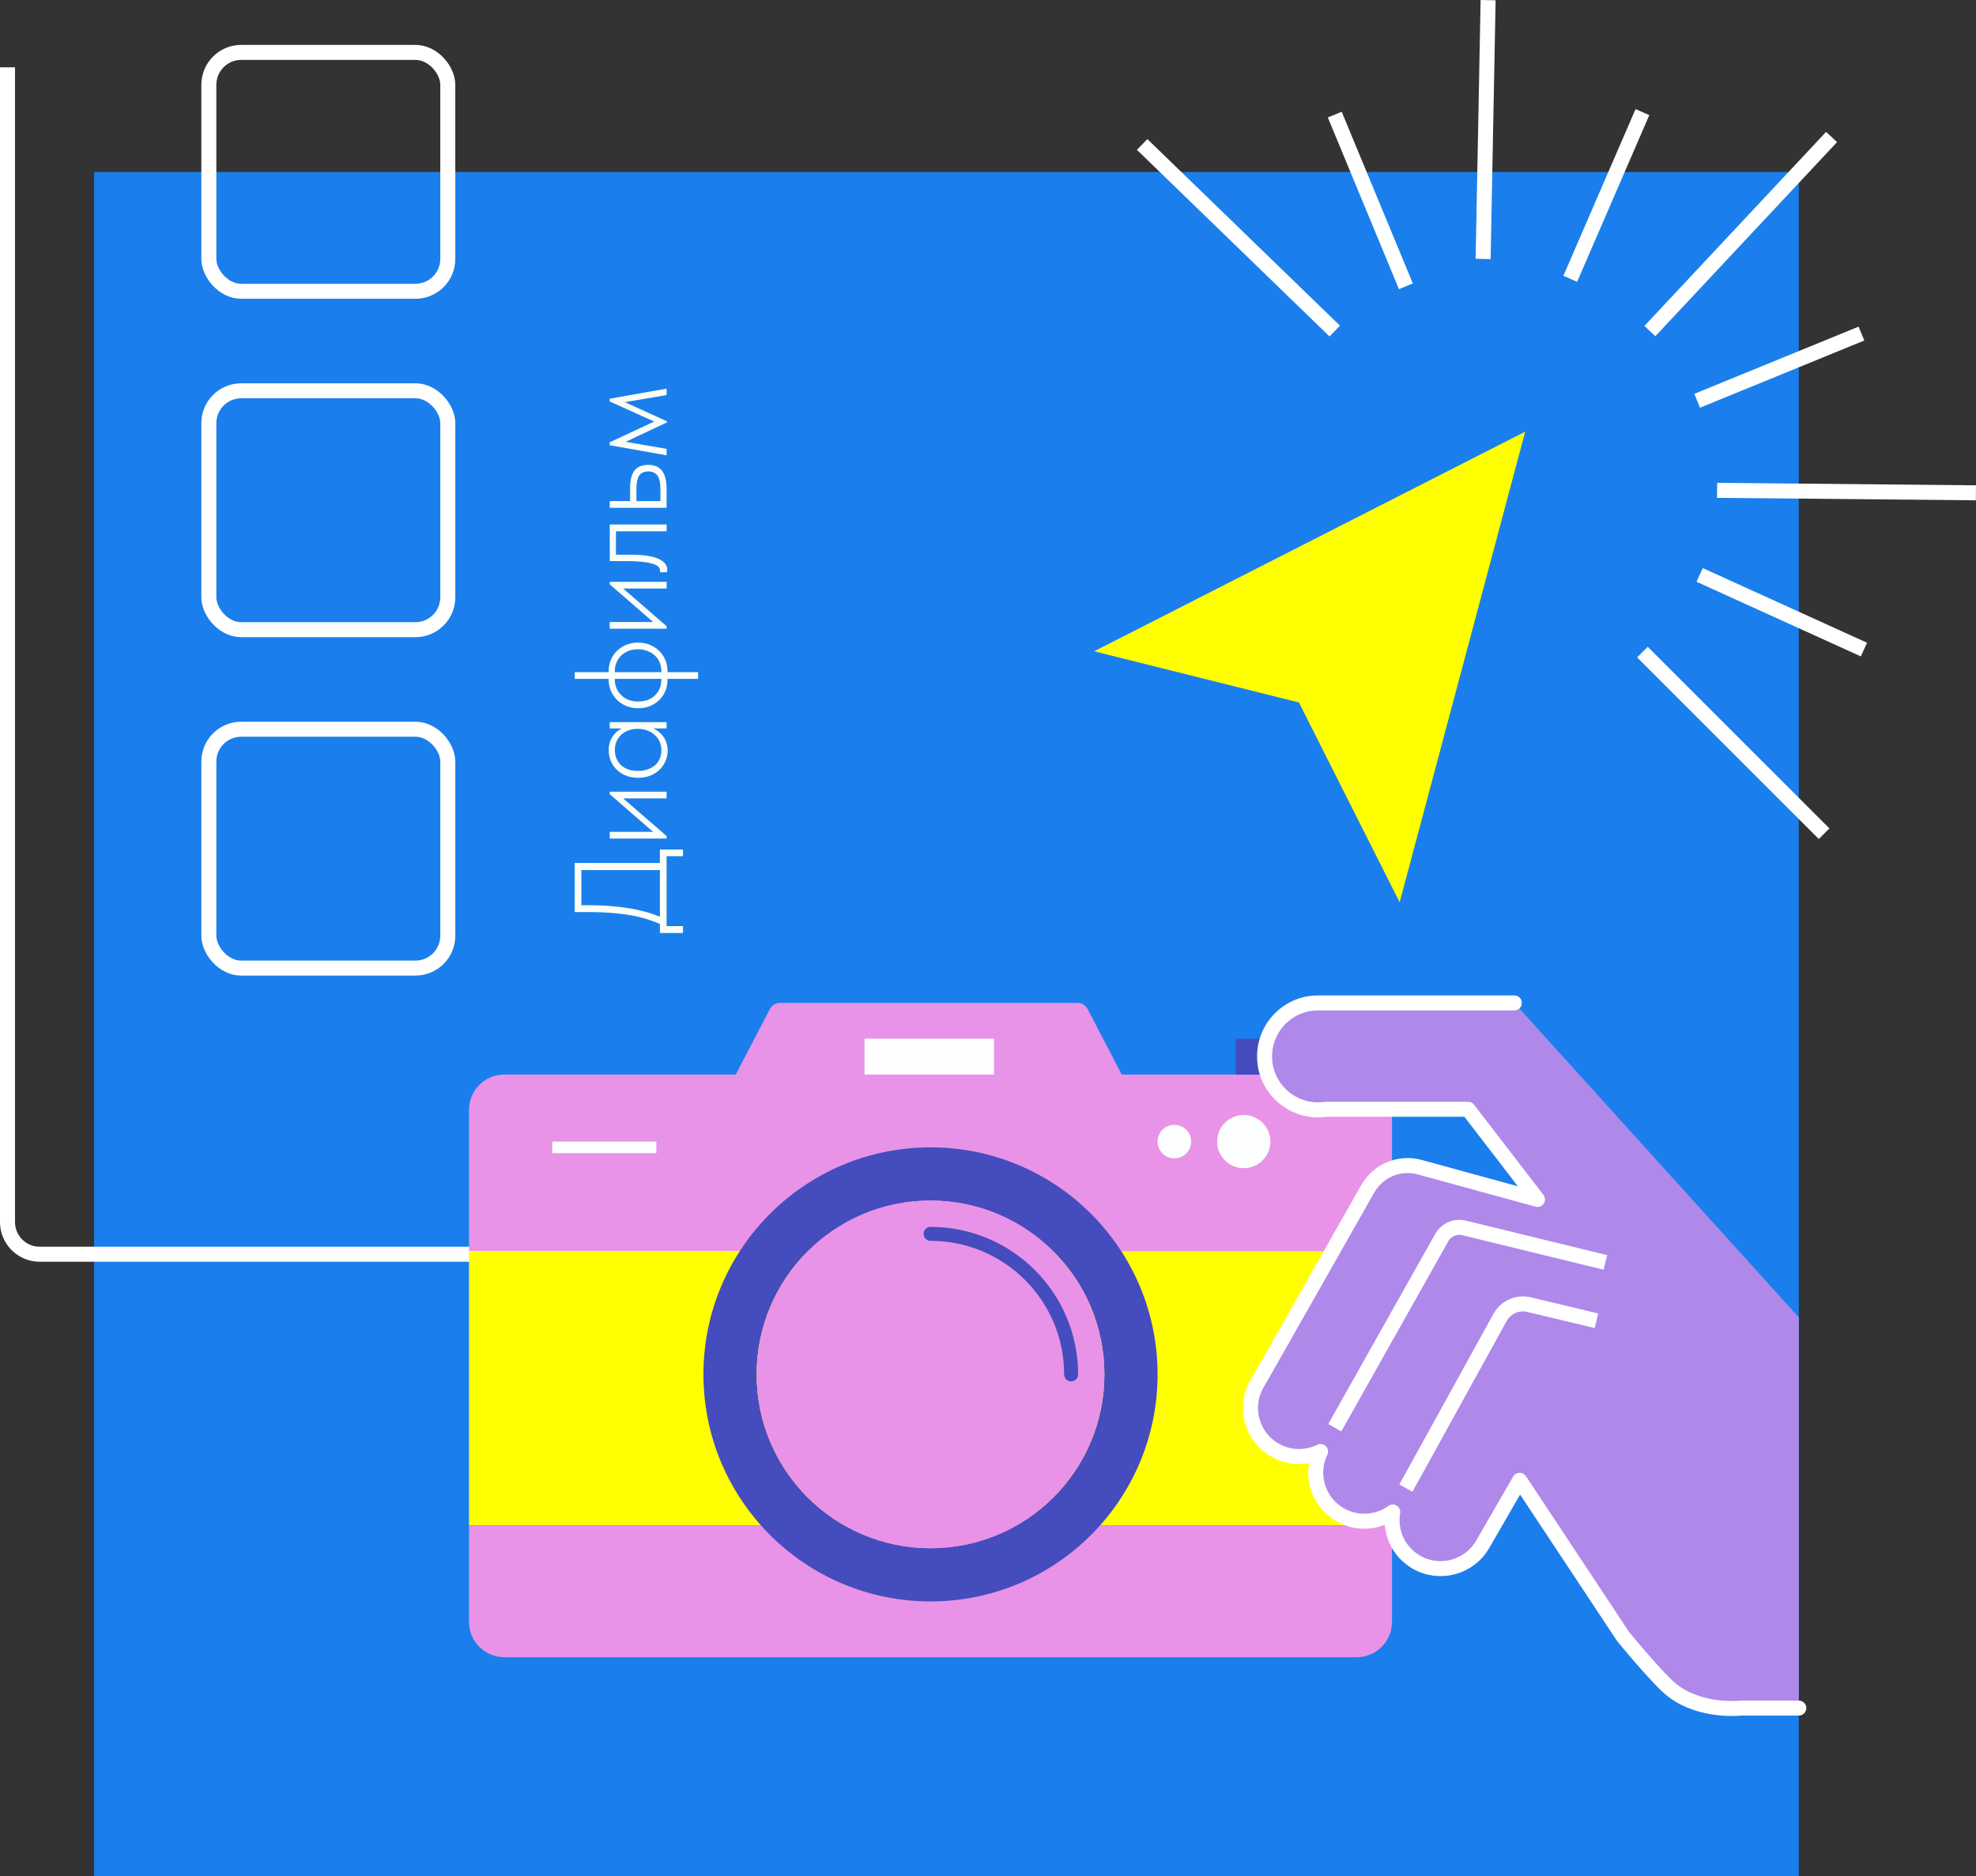 <?xml version="1.0" encoding="UTF-8"?> <svg xmlns="http://www.w3.org/2000/svg" id="_Слой_2" viewBox="0 0 790.29 750.58"><rect x="0" y="0" width="790.29" height="750.58" fill="#333333" stroke="none"/> <defs> <style>.cls-1{stroke-miterlimit:10;}.cls-1,.cls-2,.cls-3{fill:none;}.cls-1,.cls-3{stroke:#fff;stroke-width:6px;}.cls-4{fill:#e893e7;}.cls-5{fill:#ff0;}.cls-6{fill:#fcfff9;}.cls-7{fill:#fdffff;}.cls-8{fill:#ae89ea;}.cls-9{fill:#1a7fec;}.cls-10{fill:#454cbd;}.cls-2{stroke:#454cbd;stroke-width:5.58px;}.cls-2,.cls-3{stroke-linecap:round;stroke-linejoin:round;}</style> </defs> <g id="Layer_3"> <rect class="cls-9" x="37.65" y="68.81" width="681.77" height="681.77"></rect> <path class="cls-1" d="m302.61,501.73H15.86c-7.1,0-12.86-5.76-12.86-12.86V26.93"></path> <rect class="cls-1" x="83.53" y="20.96" width="95.56" height="95.56" rx="12.94" ry="12.94"></rect> <rect class="cls-1" x="83.53" y="156.33" width="95.56" height="95.56" rx="12.94" ry="12.94"></rect> <rect class="cls-1" x="83.53" y="291.71" width="95.56" height="95.56" rx="12.94" ry="12.94"></rect> <path class="cls-4" d="m556.73,443.98v56.48H187.58v-56.48c0-7.81,6.33-14.13,14.13-14.13h92.56l13.63-26.18c.79-1.53,2.38-2.49,4.1-2.49h118.89c1.71,0,3.3.96,4.1,2.49l13.63,26.18h93.97c7.8,0,14.13,6.33,14.13,14.13Z"></path> <rect class="cls-5" x="187.58" y="500.46" width="369.15" height="109.75"></rect> <path class="cls-6" d="m263.92,373.21v-33.39h9.24v2.68h-6.56v27.99h6.56v2.73h-9.24Zm-5.07-5.49c-2.08-.65-4.32-1.18-6.72-1.6-2.4-.42-4.92-.73-7.56-.94-2.64-.21-5.43-.32-8.38-.32h-6.35v-19.64h34.65v2.84h-33.13l1.16-1.42v17.48l-1.31-2h4.83c2.8,0,5.51.11,8.14.32,2.63.21,5.15.52,7.59.92,2.43.4,4.74.92,6.93,1.55,2.19.63,4.24,1.37,6.17,2.21l-.26,2.84c-1.75-.84-3.67-1.58-5.75-2.23Z"></path> <path class="cls-6" d="m243.86,335.45v-2.68h18.75l.11,1.31-18.85-16.38v-1h22.74v2.68h-19.01l-.42-1.78,19.43,16.85v1h-22.74Z"></path> <path class="cls-6" d="m266.23,304.29c-.53,1.31-1.29,2.48-2.31,3.49-1.01,1.02-2.25,1.83-3.7,2.44-1.45.61-3.12.92-5.01.92s-3.46-.3-4.91-.89c-1.45-.59-2.69-1.39-3.7-2.39-1.01-1-1.79-2.16-2.34-3.49-.54-1.33-.81-2.75-.81-4.25,0-1.33.2-2.52.6-3.57.4-1.05.94-1.98,1.6-2.78.67-.8,1.43-1.46,2.28-1.97.86-.51,1.72-.85,2.6-1.02l4.31.58v.21c-1.12,0-2.21.18-3.28.53-1.07.35-2.01.88-2.84,1.58-.82.7-1.5,1.58-2.02,2.63s-.79,2.28-.79,3.68c0,1.23.21,2.35.63,3.39.42,1.03,1.02,1.93,1.81,2.68.79.75,1.75,1.33,2.89,1.73,1.14.4,2.44.6,3.91.6s2.67-.19,3.81-.58c1.14-.38,2.13-.94,2.97-1.65.84-.72,1.48-1.59,1.92-2.63.44-1.03.66-2.16.66-3.39,0-1.4-.27-2.63-.81-3.7-.54-1.07-1.25-1.96-2.13-2.68-.87-.72-1.86-1.26-2.94-1.63-1.08-.37-2.15-.55-3.2-.55v-.47l3.99-.21c1.05.18,2.03.53,2.94,1.08.91.54,1.72,1.22,2.42,2.02.7.81,1.25,1.74,1.65,2.81.4,1.07.6,2.21.6,3.44,0,1.4-.26,2.76-.79,4.07Zm-5.46-12.89l-.79.16h-9.24l-.37-.16h-6.51v-2.52h22.74v2.52h-5.83Z"></path> <path class="cls-6" d="m266.1,276.44c-.58,1.37-1.38,2.56-2.42,3.57-1.03,1.02-2.27,1.82-3.7,2.42-1.43.6-3.01.89-4.73.89s-3.35-.31-4.8-.92c-1.45-.61-2.7-1.43-3.73-2.47s-1.84-2.23-2.42-3.6c-.58-1.37-.87-2.8-.87-4.31v-.79h2.47v.79c0,1.23.24,2.36.71,3.41.47,1.05,1.12,1.97,1.94,2.76.82.79,1.81,1.39,2.97,1.81,1.16.42,2.42.63,3.78.63s2.61-.21,3.73-.63c1.12-.42,2.09-1.02,2.91-1.81.82-.79,1.45-1.71,1.89-2.76.44-1.05.66-2.19.66-3.41v-.79h2.47v.79c0,1.58-.29,3.05-.87,4.41Zm-36.26-4.88v-2.68h49.36v2.68h-49.36Zm34.65-2.42v-.79c0-1.22-.23-2.36-.68-3.41-.45-1.05-1.09-1.96-1.92-2.73-.82-.77-1.81-1.37-2.97-1.81-1.16-.44-2.42-.66-3.78-.66s-2.62.22-3.75.66c-1.14.44-2.11,1.04-2.91,1.81-.81.77-1.43,1.68-1.89,2.73-.45,1.05-.68,2.19-.68,3.41v.79h-2.47v-.79c0-1.54.29-3,.87-4.38.58-1.38,1.39-2.58,2.44-3.6,1.05-1.01,2.28-1.82,3.7-2.42,1.42-.59,2.98-.89,4.7-.89s3.35.31,4.8.92c1.45.61,2.7,1.44,3.75,2.47,1.05,1.03,1.86,2.23,2.42,3.6.56,1.37.84,2.8.84,4.31v.79h-2.47Z"></path> <path class="cls-6" d="m243.86,251.5v-2.68h18.75l.11,1.31-18.85-16.38v-1h22.74v2.68h-19.01l-.42-1.78,19.43,16.85v1h-22.74Z"></path> <path class="cls-6" d="m266.81,228.55c-.04.18-.07.3-.1.37h-2.78c.04-.11.05-.22.05-.34v-.39c0-.38-.15-.8-.45-1.23-.3-.44-.92-.84-1.86-1.21-.94-.37-2.3-.67-4.07-.92-1.77-.24-4.12-.37-7.06-.37h-6.67v-14.65h22.74v2.73h-20.27v9.35h5.62c2.84,0,5.21.16,7.11.47,1.91.32,3.43.75,4.57,1.31,1.14.56,1.96,1.2,2.47,1.92.51.72.76,1.48.76,2.28,0,.28-.02.51-.05.68Z"></path> <path class="cls-6" d="m243.86,203.14v-2.68h8.14v-5.25c0-3.08.58-5.39,1.73-6.93,1.16-1.54,2.99-2.31,5.51-2.31s4.38.8,5.57,2.39c1.19,1.59,1.79,4.05,1.79,7.38v7.4h-22.74Zm20.03-10.32c-.16-.96-.43-1.75-.81-2.36-.38-.61-.89-1.08-1.52-1.39-.63-.31-1.4-.47-2.31-.47s-1.62.15-2.23.45c-.61.3-1.09.73-1.44,1.31-.35.58-.61,1.3-.79,2.18-.17.88-.26,1.93-.26,3.15v4.78h9.61v-4.31c0-1.26-.08-2.37-.24-3.33Z"></path> <path class="cls-6" d="m243.86,178.09v-1.16l17.8-8.3-17.8-8.03v-1.1l22.74-4.04v2.57l-16.7,2.84,16.85,7.67v.42l-16.49,7.77,16.33,2.84v2.57l-22.74-4.04Z"></path> <path class="cls-4" d="m187.58,610.21h369.15v38.58c0,7.82-6.33,14.15-14.13,14.15H201.71c-7.81,0-14.13-6.33-14.13-14.15v-38.58Z"></path> <circle class="cls-7" cx="497.43" cy="456.67" r="10.64"></circle> <circle class="cls-7" cx="469.68" cy="456.67" r="6.71"></circle> <rect class="cls-10" x="494.19" y="415.51" width="29.6" height="14.34"></rect> <rect class="cls-7" x="345.74" y="415.51" width="51.8" height="14.34"></rect> <rect class="cls-7" x="220.88" y="456.67" width="41.62" height="4.62"></rect> <path class="cls-10" d="m372.15,458.98c-50.15,0-90.81,40.67-90.81,90.82s40.66,90.82,90.81,90.82,90.82-40.66,90.82-90.82-40.66-90.82-90.82-90.82Zm0,160.37c-38.4,0-69.54-31.14-69.54-69.55s31.14-69.54,69.54-69.54,69.55,31.14,69.55,69.54-31.14,69.55-69.55,69.55Z"></path> <path class="cls-4" d="m441.7,549.8c0,38.41-31.14,69.55-69.55,69.55s-69.54-31.14-69.54-69.55,31.14-69.54,69.54-69.54,69.55,31.14,69.55,69.54Z"></path> <path class="cls-2" d="m428.39,549.81c0-31.06-25.18-56.23-56.23-56.23"></path> <path class="cls-8" d="m719.42,526.97v156.32h-23.12s-15.74,1.84-27.29-6.94c-5.7-4.33-19.89-21.74-19.89-21.74l-41.34-62.44-14.79,25.62c-5.37,9.28-17.26,12.47-26.54,7.11-7.22-4.17-10.76-12.28-9.44-20.04-6.01,4.35-14.26,5.02-21.09,1.07-8.88-5.13-12.18-16.2-7.76-25.28-5.62,2.76-12.47,2.77-18.31-.6-9.3-5.37-12.48-17.24-7.11-26.54l3.61-6.27,40.68-71.69c4.14-7.3,12.71-10.86,20.8-8.64l47.07,12.9-27.75-36.07h-56.97c-.05,0-.11.02-.16.02-11.42,1.66-22.28-6.44-24.01-17.84-2-13.24,8.16-24.66,21.02-24.72h78.61l113.78,125.79Z"></path> <path class="cls-1" d="m642.05,505.01l-56.45-13.8c-3.54-.86-7.21.73-9,3.9l-42.77,76.03"></path> <path class="cls-1" d="m638.48,528.35l-26.91-6.46c-4.59-1.1-9.35,1-11.63,5.13l-37.66,68.27"></path> <path class="cls-3" d="m719.42,683.29h-23.12s-15.74,1.84-27.29-6.94c-5.7-4.33-19.89-21.74-19.89-21.74l-41.34-62.44-14.79,25.62c-5.37,9.28-17.26,12.47-26.54,7.11-7.22-4.17-10.76-12.28-9.44-20.04-6.01,4.35-14.26,5.02-21.09,1.07-8.88-5.13-12.18-16.2-7.76-25.28-5.62,2.76-12.47,2.77-18.31-.6-9.3-5.37-12.48-17.24-7.11-26.54l3.61-6.27,40.68-71.69c4.14-7.3,12.71-10.86,20.8-8.64l47.07,12.9-27.75-36.07h-56.97c-.05,0-.11.02-.16.02-11.42,1.66-22.28-6.44-24.01-17.84-2-13.24,8.16-24.66,21.02-24.72h78.61"></path> <polygon class="cls-5" points="437.59 260.54 519.5 281.01 559.79 360.94 610 172.68 437.59 260.54"></polygon> <line class="cls-1" x1="659.86" y1="132.44" x2="732.53" y2="54.8"></line> <line class="cls-1" x1="533.83" y1="132.44" x2="456.8" y2="57.79"></line> <line class="cls-1" x1="656.88" y1="260.85" x2="729.54" y2="333.51"></line> <line class="cls-1" x1="593.17" y1="103.58" x2="595.16" y2=".06"></line> <line class="cls-1" x1="686.74" y1="196.15" x2="790.26" y2="197.14"></line> <line class="cls-1" x1="679.77" y1="229.99" x2="745.47" y2="259.85"></line> <line class="cls-1" x1="678.78" y1="160.32" x2="744.47" y2="133.44"></line> <line class="cls-1" x1="628.01" y1="111.54" x2="656.88" y2="44.85"></line> <line class="cls-1" x1="562.28" y1="114.53" x2="533.83" y2="45.85"></line> </g> </svg> 